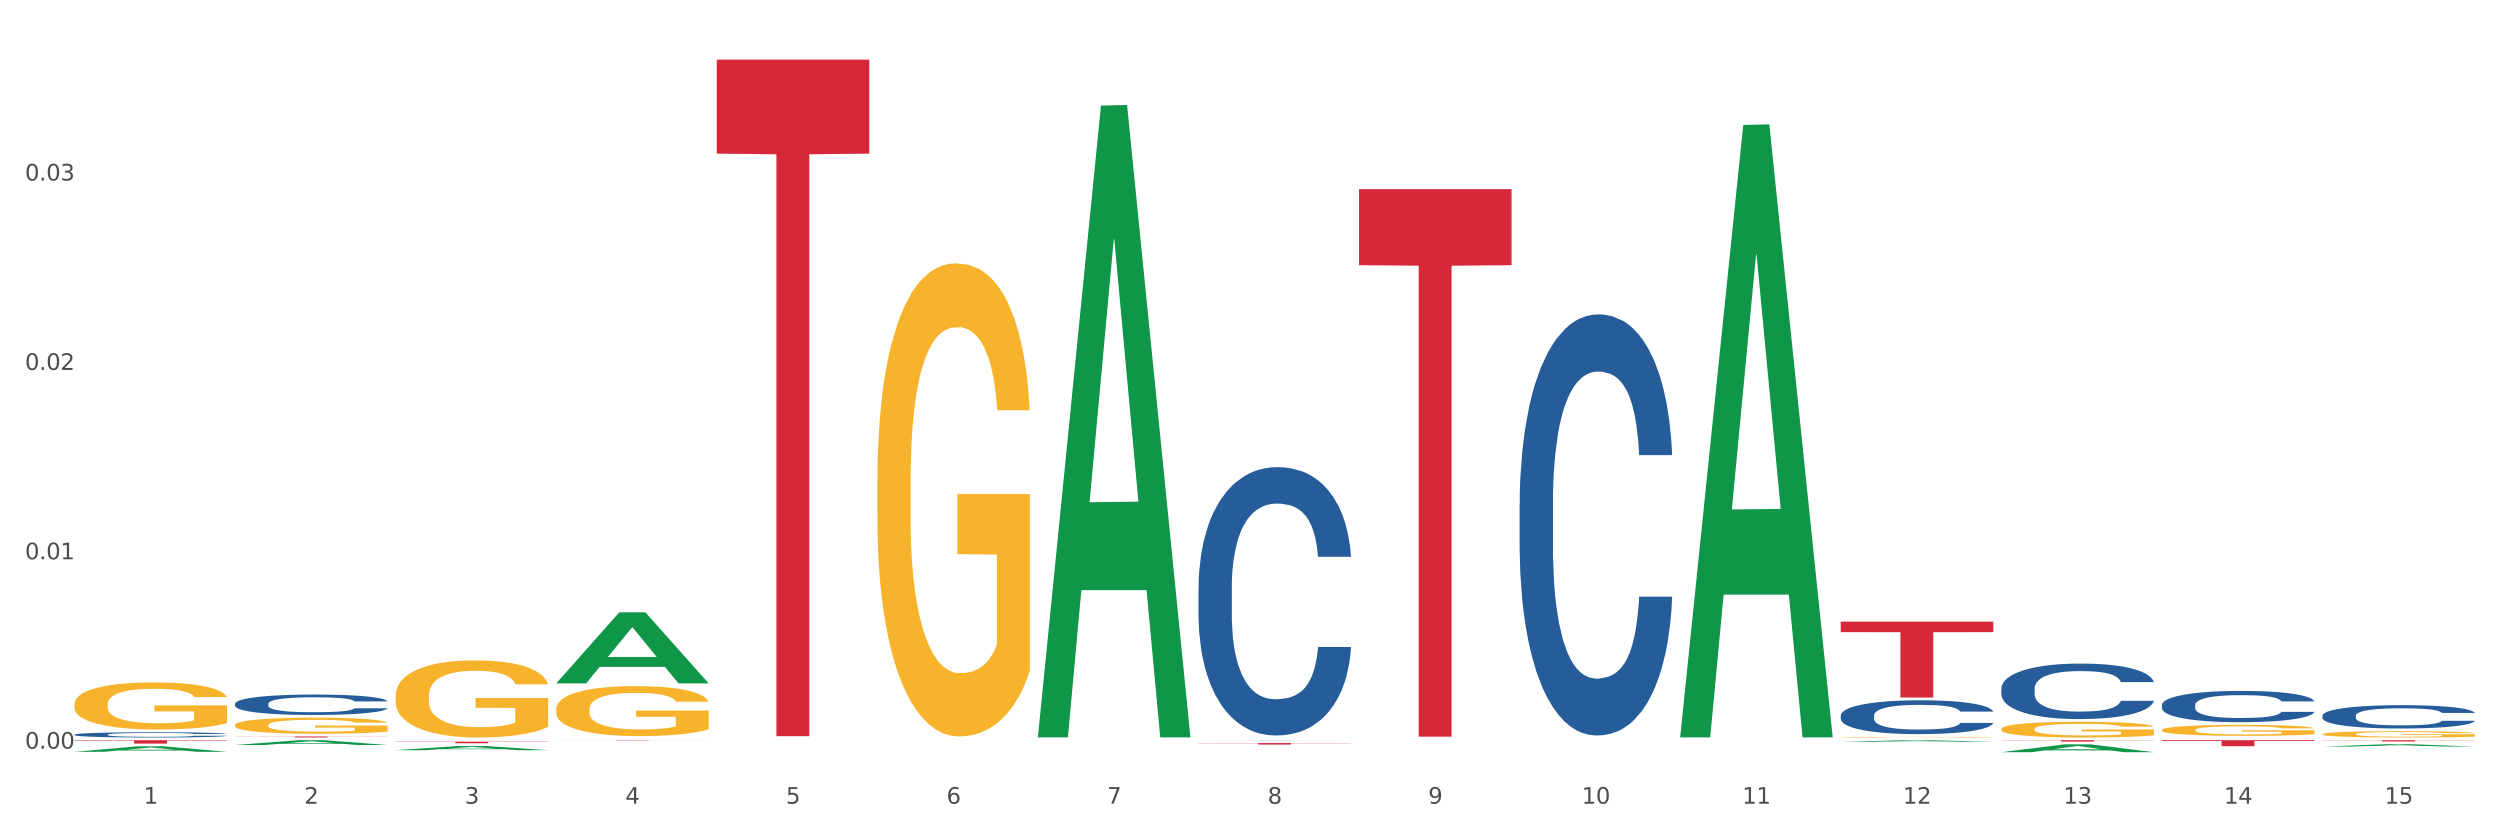 <?xml version="1.0" encoding="utf-8" standalone="no"?>
<!DOCTYPE svg PUBLIC "-//W3C//DTD SVG 1.1//EN"
  "http://www.w3.org/Graphics/SVG/1.1/DTD/svg11.dtd">
<svg xmlns:xlink="http://www.w3.org/1999/xlink" width="1080pt" height="360pt" viewBox="0 0 1080 360" xmlns="http://www.w3.org/2000/svg" version="1.1">
 <rect x="0" y="0" width="1080" height="360" fill="#333333" stroke="none"/>
 <defs>
  <style type="text/css">*{stroke-linejoin: round; stroke-linecap: butt}</style>
 </defs>
 <g id="figure_1">
  <g id="patch_1">
   <path d="M 0 360 
L 1080 360 
L 1080 0 
L 0 0 
z
" style="fill: #ffffff; stroke: #ffffff; stroke-linejoin: miter"/>
  </g>
  <g id="axes_1">
   <g id="matplotlib.axis_1">
    <g id="xtick_1">
     <g id="text_1">
      <!-- 1 -->
      <g style="fill: #4d4d4d" transform="translate(62.07 347.204) scale(0.096 -0.096)">
       <defs>
        <path id="DejaVuSans-31" d="M 794 531 
L 1825 531 
L 1825 4091 
L 703 3866 
L 703 4441 
L 1819 4666 
L 2450 4666 
L 2450 531 
L 3481 531 
L 3481 0 
L 794 0 
L 794 531 
z
" transform="scale(0.016)"/>
       </defs>
       <use xlink:href="#DejaVuSans-31"/>
      </g>
     </g>
    </g>
    <g id="xtick_2">
     <g id="text_2">
      <!-- 2 -->
      <g style="fill: #4d4d4d" transform="translate(131.436 347.204) scale(0.096 -0.096)">
       <defs>
        <path id="DejaVuSans-32" d="M 1228 531 
L 3431 531 
L 3431 0 
L 469 0 
L 469 531 
Q 828 903 1448 1529 
Q 2069 2156 2228 2338 
Q 2531 2678 2651 2914 
Q 2772 3150 2772 3378 
Q 2772 3750 2511 3984 
Q 2250 4219 1831 4219 
Q 1534 4219 1204 4116 
Q 875 4013 500 3803 
L 500 4441 
Q 881 4594 1212 4672 
Q 1544 4750 1819 4750 
Q 2544 4750 2975 4387 
Q 3406 4025 3406 3419 
Q 3406 3131 3298 2873 
Q 3191 2616 2906 2266 
Q 2828 2175 2409 1742 
Q 1991 1309 1228 531 
z
" transform="scale(0.016)"/>
       </defs>
       <use xlink:href="#DejaVuSans-32"/>
      </g>
     </g>
    </g>
    <g id="xtick_3">
     <g id="text_3">
      <!-- 3 -->
      <g style="fill: #4d4d4d" transform="translate(200.802 347.204) scale(0.096 -0.096)">
       <defs>
        <path id="DejaVuSans-33" d="M 2597 2516 
Q 3050 2419 3304 2112 
Q 3559 1806 3559 1356 
Q 3559 666 3084 287 
Q 2609 -91 1734 -91 
Q 1441 -91 1130 -33 
Q 819 25 488 141 
L 488 750 
Q 750 597 1062 519 
Q 1375 441 1716 441 
Q 2309 441 2620 675 
Q 2931 909 2931 1356 
Q 2931 1769 2642 2001 
Q 2353 2234 1838 2234 
L 1294 2234 
L 1294 2753 
L 1863 2753 
Q 2328 2753 2575 2939 
Q 2822 3125 2822 3475 
Q 2822 3834 2567 4026 
Q 2313 4219 1838 4219 
Q 1578 4219 1281 4162 
Q 984 4106 628 3988 
L 628 4550 
Q 988 4650 1302 4700 
Q 1616 4750 1894 4750 
Q 2613 4750 3031 4423 
Q 3450 4097 3450 3541 
Q 3450 3153 3228 2886 
Q 3006 2619 2597 2516 
z
" transform="scale(0.016)"/>
       </defs>
       <use xlink:href="#DejaVuSans-33"/>
      </g>
     </g>
    </g>
    <g id="xtick_4">
     <g id="text_4">
      <!-- 4 -->
      <g style="fill: #4d4d4d" transform="translate(270.169 347.204) scale(0.096 -0.096)">
       <defs>
        <path id="DejaVuSans-34" d="M 2419 4116 
L 825 1625 
L 2419 1625 
L 2419 4116 
z
M 2253 4666 
L 3047 4666 
L 3047 1625 
L 3713 1625 
L 3713 1100 
L 3047 1100 
L 3047 0 
L 2419 0 
L 2419 1100 
L 313 1100 
L 313 1709 
L 2253 4666 
z
" transform="scale(0.016)"/>
       </defs>
       <use xlink:href="#DejaVuSans-34"/>
      </g>
     </g>
    </g>
    <g id="xtick_5">
     <g id="text_5">
      <!-- 5 -->
      <g style="fill: #4d4d4d" transform="translate(339.535 347.204) scale(0.096 -0.096)">
       <defs>
        <path id="DejaVuSans-35" d="M 691 4666 
L 3169 4666 
L 3169 4134 
L 1269 4134 
L 1269 2991 
Q 1406 3038 1543 3061 
Q 1681 3084 1819 3084 
Q 2600 3084 3056 2656 
Q 3513 2228 3513 1497 
Q 3513 744 3044 326 
Q 2575 -91 1722 -91 
Q 1428 -91 1123 -41 
Q 819 9 494 109 
L 494 744 
Q 775 591 1075 516 
Q 1375 441 1709 441 
Q 2250 441 2565 725 
Q 2881 1009 2881 1497 
Q 2881 1984 2565 2268 
Q 2250 2553 1709 2553 
Q 1456 2553 1204 2497 
Q 953 2441 691 2322 
L 691 4666 
z
" transform="scale(0.016)"/>
       </defs>
       <use xlink:href="#DejaVuSans-35"/>
      </g>
     </g>
    </g>
    <g id="xtick_6">
     <g id="text_6">
      <!-- 6 -->
      <g style="fill: #4d4d4d" transform="translate(408.901 347.204) scale(0.096 -0.096)">
       <defs>
        <path id="DejaVuSans-36" d="M 2113 2584 
Q 1688 2584 1439 2293 
Q 1191 2003 1191 1497 
Q 1191 994 1439 701 
Q 1688 409 2113 409 
Q 2538 409 2786 701 
Q 3034 994 3034 1497 
Q 3034 2003 2786 2293 
Q 2538 2584 2113 2584 
z
M 3366 4563 
L 3366 3988 
Q 3128 4100 2886 4159 
Q 2644 4219 2406 4219 
Q 1781 4219 1451 3797 
Q 1122 3375 1075 2522 
Q 1259 2794 1537 2939 
Q 1816 3084 2150 3084 
Q 2853 3084 3261 2657 
Q 3669 2231 3669 1497 
Q 3669 778 3244 343 
Q 2819 -91 2113 -91 
Q 1303 -91 875 529 
Q 447 1150 447 2328 
Q 447 3434 972 4092 
Q 1497 4750 2381 4750 
Q 2619 4750 2861 4703 
Q 3103 4656 3366 4563 
z
" transform="scale(0.016)"/>
       </defs>
       <use xlink:href="#DejaVuSans-36"/>
      </g>
     </g>
    </g>
    <g id="xtick_7">
     <g id="text_7">
      <!-- 7 -->
      <g style="fill: #4d4d4d" transform="translate(478.267 347.204) scale(0.096 -0.096)">
       <defs>
        <path id="DejaVuSans-37" d="M 525 4666 
L 3525 4666 
L 3525 4397 
L 1831 0 
L 1172 0 
L 2766 4134 
L 525 4134 
L 525 4666 
z
" transform="scale(0.016)"/>
       </defs>
       <use xlink:href="#DejaVuSans-37"/>
      </g>
     </g>
    </g>
    <g id="xtick_8">
     <g id="text_8">
      <!-- 8 -->
      <g style="fill: #4d4d4d" transform="translate(547.634 347.204) scale(0.096 -0.096)">
       <defs>
        <path id="DejaVuSans-38" d="M 2034 2216 
Q 1584 2216 1326 1975 
Q 1069 1734 1069 1313 
Q 1069 891 1326 650 
Q 1584 409 2034 409 
Q 2484 409 2743 651 
Q 3003 894 3003 1313 
Q 3003 1734 2745 1975 
Q 2488 2216 2034 2216 
z
M 1403 2484 
Q 997 2584 770 2862 
Q 544 3141 544 3541 
Q 544 4100 942 4425 
Q 1341 4750 2034 4750 
Q 2731 4750 3128 4425 
Q 3525 4100 3525 3541 
Q 3525 3141 3298 2862 
Q 3072 2584 2669 2484 
Q 3125 2378 3379 2068 
Q 3634 1759 3634 1313 
Q 3634 634 3220 271 
Q 2806 -91 2034 -91 
Q 1263 -91 848 271 
Q 434 634 434 1313 
Q 434 1759 690 2068 
Q 947 2378 1403 2484 
z
M 1172 3481 
Q 1172 3119 1398 2916 
Q 1625 2713 2034 2713 
Q 2441 2713 2670 2916 
Q 2900 3119 2900 3481 
Q 2900 3844 2670 4047 
Q 2441 4250 2034 4250 
Q 1625 4250 1398 4047 
Q 1172 3844 1172 3481 
z
" transform="scale(0.016)"/>
       </defs>
       <use xlink:href="#DejaVuSans-38"/>
      </g>
     </g>
    </g>
    <g id="xtick_9">
     <g id="text_9">
      <!-- 9 -->
      <g style="fill: #4d4d4d" transform="translate(617 347.204) scale(0.096 -0.096)">
       <defs>
        <path id="DejaVuSans-39" d="M 703 97 
L 703 672 
Q 941 559 1184 500 
Q 1428 441 1663 441 
Q 2288 441 2617 861 
Q 2947 1281 2994 2138 
Q 2813 1869 2534 1725 
Q 2256 1581 1919 1581 
Q 1219 1581 811 2004 
Q 403 2428 403 3163 
Q 403 3881 828 4315 
Q 1253 4750 1959 4750 
Q 2769 4750 3195 4129 
Q 3622 3509 3622 2328 
Q 3622 1225 3098 567 
Q 2575 -91 1691 -91 
Q 1453 -91 1209 -44 
Q 966 3 703 97 
z
M 1959 2075 
Q 2384 2075 2632 2365 
Q 2881 2656 2881 3163 
Q 2881 3666 2632 3958 
Q 2384 4250 1959 4250 
Q 1534 4250 1286 3958 
Q 1038 3666 1038 3163 
Q 1038 2656 1286 2365 
Q 1534 2075 1959 2075 
z
" transform="scale(0.016)"/>
       </defs>
       <use xlink:href="#DejaVuSans-39"/>
      </g>
     </g>
    </g>
    <g id="xtick_10">
     <g id="text_10">
      <!-- 10 -->
      <g style="fill: #4d4d4d" transform="translate(683.312 347.204) scale(0.096 -0.096)">
       <defs>
        <path id="DejaVuSans-30" d="M 2034 4250 
Q 1547 4250 1301 3770 
Q 1056 3291 1056 2328 
Q 1056 1369 1301 889 
Q 1547 409 2034 409 
Q 2525 409 2770 889 
Q 3016 1369 3016 2328 
Q 3016 3291 2770 3770 
Q 2525 4250 2034 4250 
z
M 2034 4750 
Q 2819 4750 3233 4129 
Q 3647 3509 3647 2328 
Q 3647 1150 3233 529 
Q 2819 -91 2034 -91 
Q 1250 -91 836 529 
Q 422 1150 422 2328 
Q 422 3509 836 4129 
Q 1250 4750 2034 4750 
z
" transform="scale(0.016)"/>
       </defs>
       <use xlink:href="#DejaVuSans-31"/>
       <use xlink:href="#DejaVuSans-30" transform="translate(63.623 0)"/>
      </g>
     </g>
    </g>
    <g id="xtick_11">
     <g id="text_11">
      <!-- 11 -->
      <g style="fill: #4d4d4d" transform="translate(752.678 347.204) scale(0.096 -0.096)">
       <use xlink:href="#DejaVuSans-31"/>
       <use xlink:href="#DejaVuSans-31" transform="translate(63.623 0)"/>
      </g>
     </g>
    </g>
    <g id="xtick_12">
     <g id="text_12">
      <!-- 12 -->
      <g style="fill: #4d4d4d" transform="translate(822.044 347.204) scale(0.096 -0.096)">
       <use xlink:href="#DejaVuSans-31"/>
       <use xlink:href="#DejaVuSans-32" transform="translate(63.623 0)"/>
      </g>
     </g>
    </g>
    <g id="xtick_13">
     <g id="text_13">
      <!-- 13 -->
      <g style="fill: #4d4d4d" transform="translate(891.411 347.204) scale(0.096 -0.096)">
       <use xlink:href="#DejaVuSans-31"/>
       <use xlink:href="#DejaVuSans-33" transform="translate(63.623 0)"/>
      </g>
     </g>
    </g>
    <g id="xtick_14">
     <g id="text_14">
      <!-- 14 -->
      <g style="fill: #4d4d4d" transform="translate(960.777 347.204) scale(0.096 -0.096)">
       <use xlink:href="#DejaVuSans-31"/>
       <use xlink:href="#DejaVuSans-34" transform="translate(63.623 0)"/>
      </g>
     </g>
    </g>
    <g id="xtick_15">
     <g id="text_15">
      <!-- 15 -->
      <g style="fill: #4d4d4d" transform="translate(1030.143 347.204) scale(0.096 -0.096)">
       <use xlink:href="#DejaVuSans-31"/>
       <use xlink:href="#DejaVuSans-35" transform="translate(63.623 0)"/>
      </g>
     </g>
    </g>
    <g id="xtick_16"/>
    <g id="xtick_17"/>
    <g id="xtick_18"/>
    <g id="xtick_19"/>
    <g id="xtick_20"/>
    <g id="xtick_21"/>
    <g id="xtick_22"/>
    <g id="xtick_23"/>
    <g id="xtick_24"/>
    <g id="xtick_25"/>
    <g id="xtick_26"/>
    <g id="xtick_27"/>
    <g id="xtick_28"/>
    <g id="xtick_29"/>
   </g>
   <g id="matplotlib.axis_2">
    <g id="ytick_1">
     <g id="text_16">
      <!-- 0.00 -->
      <g style="fill: #4d4d4d" transform="translate(10.8 323.42) scale(0.096 -0.096)">
       <defs>
        <path id="DejaVuSans-2e" d="M 684 794 
L 1344 794 
L 1344 0 
L 684 0 
L 684 794 
z
" transform="scale(0.016)"/>
       </defs>
       <use xlink:href="#DejaVuSans-30"/>
       <use xlink:href="#DejaVuSans-2e" transform="translate(63.623 0)"/>
       <use xlink:href="#DejaVuSans-30" transform="translate(95.41 0)"/>
       <use xlink:href="#DejaVuSans-30" transform="translate(159.033 0)"/>
      </g>
     </g>
    </g>
    <g id="ytick_2">
     <g id="text_17">
      <!-- 0.01 -->
      <g style="fill: #4d4d4d" transform="translate(10.8 241.609) scale(0.096 -0.096)">
       <use xlink:href="#DejaVuSans-30"/>
       <use xlink:href="#DejaVuSans-2e" transform="translate(63.623 0)"/>
       <use xlink:href="#DejaVuSans-30" transform="translate(95.41 0)"/>
       <use xlink:href="#DejaVuSans-31" transform="translate(159.033 0)"/>
      </g>
     </g>
    </g>
    <g id="ytick_3">
     <g id="text_18">
      <!-- 0.02 -->
      <g style="fill: #4d4d4d" transform="translate(10.8 159.797) scale(0.096 -0.096)">
       <use xlink:href="#DejaVuSans-30"/>
       <use xlink:href="#DejaVuSans-2e" transform="translate(63.623 0)"/>
       <use xlink:href="#DejaVuSans-30" transform="translate(95.41 0)"/>
       <use xlink:href="#DejaVuSans-32" transform="translate(159.033 0)"/>
      </g>
     </g>
    </g>
    <g id="ytick_4">
     <g id="text_19">
      <!-- 0.03 -->
      <g style="fill: #4d4d4d" transform="translate(10.8 77.985) scale(0.096 -0.096)">
       <use xlink:href="#DejaVuSans-30"/>
       <use xlink:href="#DejaVuSans-2e" transform="translate(63.623 0)"/>
       <use xlink:href="#DejaVuSans-30" transform="translate(95.41 0)"/>
       <use xlink:href="#DejaVuSans-33" transform="translate(159.033 0)"/>
      </g>
     </g>
    </g>
    <g id="ytick_5"/>
    <g id="ytick_6"/>
    <g id="ytick_7"/>
    <g id="ytick_8"/>
   </g>
   <g id="PolyCollection_1">
    <path d="M 32.175 324.772 
L 32.243 324.77 
L 59.417 322.405 
L 70.695 322.403 
L 98.073 324.777 
L 85.029 324.777 
L 79.119 324.224 
L 51.061 324.224 
L 50.857 324.233 
L 45.151 324.777 
L 32.175 324.777 
L 32.175 324.772 
L 54.594 323.894 
L 75.586 323.892 
L 65.192 322.909 
L 65.056 322.904 
L 64.92 322.911 
L 54.526 323.892 
L 54.594 323.894 
L 32.175 324.772 
z
" clip-path="url(#p4fff6b0f09)" style="fill: #109648"/>
    <path d="M 1003.302 319.773 
L 1069.2 319.773 
L 1069.2 319.85 
L 1043.278 319.85 
L 1043.278 320.324 
L 1029.068 320.324 
L 1029.068 319.85 
L 1003.302 319.85 
L 1003.302 319.774 
L 1003.302 319.773 
z
" clip-path="url(#p4fff6b0f09)" style="fill: #d62839"/>
    <path d="M 933.936 319.773 
L 999.834 319.773 
L 999.834 320.132 
L 973.912 320.134 
L 973.912 322.355 
L 959.702 322.355 
L 959.702 320.134 
L 933.936 320.132 
L 933.936 319.776 
L 933.936 319.773 
z
" clip-path="url(#p4fff6b0f09)" style="fill: #d62839"/>
    <path d="M 864.57 319.773 
L 930.468 319.773 
L 930.468 319.857 
L 904.546 319.858 
L 904.546 320.379 
L 890.335 320.379 
L 890.335 319.858 
L 864.57 319.857 
L 864.57 319.774 
L 864.57 319.773 
z
" clip-path="url(#p4fff6b0f09)" style="fill: #d62839"/>
    <path d="M 795.203 268.521 
L 861.101 268.521 
L 861.101 273.083 
L 835.179 273.114 
L 835.179 301.346 
L 820.969 301.346 
L 820.969 273.114 
L 795.203 273.083 
L 795.203 268.552 
L 795.203 268.521 
z
" clip-path="url(#p4fff6b0f09)" style="fill: #d62839"/>
    <path d="M 587.105 81.693 
L 653.003 81.693 
L 653.003 114.565 
L 627.081 114.787 
L 627.081 318.234 
L 612.871 318.234 
L 612.871 114.787 
L 587.105 114.565 
L 587.105 81.916 
L 587.105 81.693 
z
" clip-path="url(#p4fff6b0f09)" style="fill: #d62839"/>
    <path d="M 517.739 321 
L 583.636 321 
L 583.636 321.09 
L 557.715 321.091 
L 557.715 321.649 
L 543.504 321.649 
L 543.504 321.091 
L 517.739 321.09 
L 517.739 321 
L 517.739 321 
z
" clip-path="url(#p4fff6b0f09)" style="fill: #d62839"/>
    <path d="M 309.64 25.759 
L 375.538 25.759 
L 375.538 66.376 
L 349.616 66.65 
L 349.616 318.033 
L 335.406 318.033 
L 335.406 66.65 
L 309.64 66.376 
L 309.64 26.034 
L 309.64 25.759 
z
" clip-path="url(#p4fff6b0f09)" style="fill: #d62839"/>
    <path d="M 240.274 319.773 
L 306.172 319.773 
L 306.172 319.793 
L 280.25 319.793 
L 280.25 319.916 
L 266.039 319.916 
L 266.039 319.793 
L 240.274 319.793 
L 240.274 319.773 
L 240.274 319.773 
z
" clip-path="url(#p4fff6b0f09)" style="fill: #d62839"/>
    <path d="M 1003.302 309.158 
L 1003.38 309.149 
L 1003.38 308.891 
L 1003.614 308.541 
L 1004.47 307.897 
L 1005.561 307.409 
L 1007.43 306.838 
L 1008.443 306.599 
L 1009.767 306.332 
L 1012.494 305.899 
L 1015.609 305.531 
L 1017.79 305.329 
L 1019.426 305.2 
L 1023.087 304.97 
L 1025.19 304.868 
L 1027.371 304.785 
L 1029.241 304.73 
L 1032.356 304.666 
L 1034.849 304.638 
L 1037.731 304.629 
L 1040.146 304.638 
L 1043.339 304.675 
L 1048.013 304.785 
L 1049.805 304.85 
L 1052.219 304.96 
L 1054.712 305.108 
L 1056.737 305.255 
L 1059.074 305.467 
L 1061.489 305.743 
L 1063.825 306.093 
L 1065.461 306.415 
L 1066.785 306.756 
L 1067.954 307.17 
L 1068.811 307.621 
L 1069.2 307.998 
L 1054.945 307.998 
L 1054.556 307.658 
L 1053.777 307.289 
L 1052.998 307.041 
L 1052.141 306.838 
L 1050.817 306.608 
L 1049.649 306.461 
L 1047.701 306.286 
L 1045.91 306.176 
L 1044.43 306.111 
L 1042.638 306.056 
L 1038.822 306.001 
L 1036.095 306.001 
L 1034.382 306.019 
L 1032.278 306.065 
L 1030.487 306.13 
L 1028.384 306.24 
L 1026.748 306.36 
L 1025.112 306.516 
L 1024.178 306.627 
L 1022.775 306.829 
L 1021.841 306.995 
L 1020.594 307.28 
L 1019.893 307.483 
L 1018.647 308.007 
L 1018.102 308.394 
L 1017.868 308.661 
L 1017.712 308.956 
L 1017.712 310.392 
L 1018.18 311.036 
L 1018.569 311.312 
L 1019.192 311.625 
L 1020.361 312.03 
L 1022.074 312.426 
L 1023.866 312.712 
L 1025.346 312.887 
L 1026.748 313.015 
L 1028.15 313.117 
L 1029.864 313.209 
L 1031.266 313.264 
L 1033.369 313.319 
L 1035.862 313.347 
L 1037.809 313.347 
L 1041.781 313.301 
L 1043.573 313.255 
L 1045.287 313.19 
L 1047.156 313.089 
L 1048.636 312.979 
L 1049.493 312.896 
L 1050.895 312.721 
L 1051.986 312.537 
L 1052.92 312.325 
L 1053.543 312.141 
L 1054.244 311.865 
L 1054.79 311.552 
L 1054.945 311.386 
L 1069.2 311.386 
L 1068.888 311.717 
L 1068.343 312.04 
L 1067.253 312.472 
L 1066.396 312.721 
L 1065.072 313.025 
L 1063.67 313.282 
L 1061.722 313.568 
L 1059.931 313.78 
L 1058.061 313.964 
L 1056.036 314.129 
L 1052.375 314.36 
L 1051.051 314.424 
L 1048.247 314.534 
L 1046.066 314.599 
L 1042.872 314.663 
L 1039.6 314.7 
L 1036.173 314.709 
L 1033.135 314.691 
L 1029.786 314.636 
L 1027.683 314.58 
L 1025.346 314.498 
L 1022.62 314.369 
L 1020.049 314.212 
L 1017.634 314.028 
L 1015.376 313.816 
L 1013.272 313.577 
L 1010.546 313.181 
L 1008.521 312.795 
L 1007.041 312.436 
L 1006.028 312.132 
L 1005.016 311.745 
L 1004.47 311.478 
L 1003.614 310.834 
L 1003.302 310.235 
L 1003.302 309.158 
z
" clip-path="url(#p4fff6b0f09)" style="fill: #255c99"/>
    <path d="M 933.936 304.549 
L 934.014 304.536 
L 934.014 304.191 
L 934.247 303.722 
L 935.104 302.858 
L 936.195 302.204 
L 938.064 301.439 
L 939.077 301.118 
L 940.401 300.76 
L 943.127 300.18 
L 946.243 299.686 
L 948.424 299.414 
L 950.06 299.242 
L 953.721 298.933 
L 955.824 298.797 
L 958.005 298.686 
L 959.874 298.612 
L 962.99 298.526 
L 965.483 298.489 
L 968.365 298.477 
L 970.779 298.489 
L 973.973 298.538 
L 978.647 298.686 
L 980.438 298.773 
L 982.853 298.921 
L 985.346 299.118 
L 987.371 299.316 
L 989.708 299.6 
L 992.122 299.97 
L 994.459 300.439 
L 996.095 300.871 
L 997.419 301.327 
L 998.587 301.883 
L 999.444 302.488 
L 999.834 302.994 
L 985.579 302.994 
L 985.19 302.537 
L 984.411 302.043 
L 983.632 301.71 
L 982.775 301.439 
L 981.451 301.13 
L 980.283 300.933 
L 978.335 300.698 
L 976.544 300.55 
L 975.064 300.464 
L 973.272 300.389 
L 969.455 300.315 
L 966.729 300.315 
L 965.015 300.34 
L 962.912 300.402 
L 961.121 300.488 
L 959.018 300.636 
L 957.382 300.797 
L 955.746 301.007 
L 954.811 301.155 
L 953.409 301.426 
L 952.475 301.648 
L 951.228 302.031 
L 950.527 302.302 
L 949.281 303.006 
L 948.736 303.524 
L 948.502 303.882 
L 948.346 304.277 
L 948.346 306.202 
L 948.814 307.066 
L 949.203 307.437 
L 949.826 307.856 
L 950.995 308.399 
L 952.708 308.93 
L 954.5 309.312 
L 955.98 309.547 
L 957.382 309.72 
L 958.784 309.856 
L 960.498 309.979 
L 961.9 310.053 
L 964.003 310.127 
L 966.495 310.164 
L 968.443 310.164 
L 972.415 310.102 
L 974.207 310.041 
L 975.92 309.954 
L 977.79 309.819 
L 979.27 309.67 
L 980.127 309.559 
L 981.529 309.325 
L 982.619 309.078 
L 983.554 308.794 
L 984.177 308.547 
L 984.878 308.177 
L 985.423 307.757 
L 985.579 307.535 
L 999.834 307.535 
L 999.522 307.98 
L 998.977 308.412 
L 997.886 308.992 
L 997.03 309.325 
L 995.705 309.732 
L 994.303 310.078 
L 992.356 310.46 
L 990.564 310.744 
L 988.695 310.991 
L 986.67 311.213 
L 983.009 311.522 
L 981.685 311.608 
L 978.88 311.756 
L 976.699 311.843 
L 973.506 311.929 
L 970.234 311.978 
L 966.807 311.991 
L 963.769 311.966 
L 960.42 311.892 
L 958.317 311.818 
L 955.98 311.707 
L 953.253 311.534 
L 950.683 311.324 
L 948.268 311.077 
L 946.009 310.793 
L 943.906 310.473 
L 941.18 309.942 
L 939.155 309.424 
L 937.675 308.942 
L 936.662 308.535 
L 935.65 308.017 
L 935.104 307.659 
L 934.247 306.795 
L 933.936 305.993 
L 933.936 304.549 
z
" clip-path="url(#p4fff6b0f09)" style="fill: #255c99"/>
    <path d="M 864.57 297.437 
L 864.648 297.415 
L 864.648 296.802 
L 864.881 295.97 
L 865.738 294.438 
L 866.829 293.277 
L 868.698 291.92 
L 869.711 291.351 
L 871.035 290.716 
L 873.761 289.687 
L 876.877 288.811 
L 879.058 288.329 
L 880.694 288.023 
L 884.355 287.476 
L 886.458 287.235 
L 888.639 287.038 
L 890.508 286.906 
L 893.624 286.753 
L 896.117 286.687 
L 898.999 286.665 
L 901.413 286.687 
L 904.607 286.775 
L 909.281 287.038 
L 911.072 287.191 
L 913.487 287.454 
L 915.979 287.804 
L 918.005 288.154 
L 920.341 288.658 
L 922.756 289.315 
L 925.093 290.147 
L 926.729 290.913 
L 928.053 291.723 
L 929.221 292.708 
L 930.078 293.781 
L 930.468 294.679 
L 916.213 294.679 
L 915.824 293.868 
L 915.045 292.993 
L 914.266 292.402 
L 913.409 291.92 
L 912.085 291.373 
L 910.916 291.022 
L 908.969 290.606 
L 907.177 290.344 
L 905.697 290.19 
L 903.906 290.059 
L 900.089 289.928 
L 897.363 289.928 
L 895.649 289.971 
L 893.546 290.081 
L 891.754 290.234 
L 889.651 290.497 
L 888.016 290.781 
L 886.38 291.154 
L 885.445 291.416 
L 884.043 291.898 
L 883.108 292.292 
L 881.862 292.971 
L 881.161 293.452 
L 879.915 294.7 
L 879.369 295.62 
L 879.136 296.255 
L 878.98 296.955 
L 878.98 300.371 
L 879.447 301.903 
L 879.837 302.56 
L 880.46 303.305 
L 881.628 304.268 
L 883.342 305.209 
L 885.134 305.888 
L 886.614 306.304 
L 888.016 306.611 
L 889.418 306.851 
L 891.131 307.07 
L 892.533 307.202 
L 894.637 307.333 
L 897.129 307.399 
L 899.076 307.399 
L 903.049 307.289 
L 904.841 307.18 
L 906.554 307.027 
L 908.424 306.786 
L 909.904 306.523 
L 910.76 306.326 
L 912.163 305.91 
L 913.253 305.472 
L 914.188 304.969 
L 914.811 304.531 
L 915.512 303.874 
L 916.057 303.129 
L 916.213 302.735 
L 930.468 302.735 
L 930.156 303.524 
L 929.611 304.29 
L 928.52 305.319 
L 927.663 305.91 
L 926.339 306.632 
L 924.937 307.245 
L 922.99 307.924 
L 921.198 308.428 
L 919.329 308.866 
L 917.304 309.26 
L 913.643 309.807 
L 912.318 309.96 
L 909.514 310.223 
L 907.333 310.376 
L 904.14 310.529 
L 900.868 310.617 
L 897.441 310.639 
L 894.403 310.595 
L 891.053 310.464 
L 888.95 310.332 
L 886.614 310.135 
L 883.887 309.829 
L 881.317 309.457 
L 878.902 309.019 
L 876.643 308.515 
L 874.54 307.946 
L 871.814 307.005 
L 869.789 306.085 
L 868.309 305.231 
L 867.296 304.509 
L 866.283 303.589 
L 865.738 302.954 
L 864.881 301.422 
L 864.57 299.999 
L 864.57 297.437 
z
" clip-path="url(#p4fff6b0f09)" style="fill: #255c99"/>
    <path d="M 795.203 309.088 
L 795.281 309.074 
L 795.281 308.701 
L 795.515 308.194 
L 796.372 307.26 
L 797.462 306.552 
L 799.332 305.725 
L 800.344 305.378 
L 801.669 304.991 
L 804.395 304.364 
L 807.511 303.83 
L 809.692 303.536 
L 811.327 303.35 
L 814.988 303.016 
L 817.092 302.869 
L 819.273 302.749 
L 821.142 302.669 
L 824.258 302.576 
L 826.75 302.536 
L 829.632 302.522 
L 832.047 302.536 
L 835.241 302.589 
L 839.914 302.749 
L 841.706 302.843 
L 844.121 303.003 
L 846.613 303.216 
L 848.638 303.43 
L 850.975 303.737 
L 853.39 304.137 
L 855.727 304.644 
L 857.362 305.111 
L 858.687 305.605 
L 859.855 306.205 
L 860.712 306.859 
L 861.101 307.406 
L 846.847 307.406 
L 846.457 306.913 
L 845.678 306.379 
L 844.899 306.019 
L 844.043 305.725 
L 842.718 305.391 
L 841.55 305.178 
L 839.603 304.924 
L 837.811 304.764 
L 836.331 304.671 
L 834.54 304.591 
L 830.723 304.511 
L 827.997 304.511 
L 826.283 304.537 
L 824.18 304.604 
L 822.388 304.697 
L 820.285 304.858 
L 818.649 305.031 
L 817.014 305.258 
L 816.079 305.418 
L 814.677 305.712 
L 813.742 305.952 
L 812.496 306.365 
L 811.795 306.659 
L 810.548 307.42 
L 810.003 307.98 
L 809.77 308.367 
L 809.614 308.794 
L 809.614 310.876 
L 810.081 311.81 
L 810.471 312.21 
L 811.094 312.664 
L 812.262 313.251 
L 813.976 313.825 
L 815.767 314.239 
L 817.247 314.492 
L 818.649 314.679 
L 820.051 314.826 
L 821.765 314.959 
L 823.167 315.039 
L 825.27 315.119 
L 827.763 315.16 
L 829.71 315.16 
L 833.683 315.093 
L 835.474 315.026 
L 837.188 314.933 
L 839.057 314.786 
L 840.537 314.626 
L 841.394 314.506 
L 842.796 314.252 
L 843.887 313.985 
L 844.822 313.678 
L 845.445 313.411 
L 846.146 313.011 
L 846.691 312.557 
L 846.847 312.317 
L 861.101 312.317 
L 860.79 312.798 
L 860.245 313.265 
L 859.154 313.892 
L 858.297 314.252 
L 856.973 314.692 
L 855.571 315.066 
L 853.624 315.48 
L 851.832 315.787 
L 849.963 316.054 
L 847.937 316.294 
L 844.276 316.627 
L 842.952 316.721 
L 840.148 316.881 
L 837.967 316.974 
L 834.773 317.068 
L 831.502 317.121 
L 828.074 317.135 
L 825.037 317.108 
L 821.687 317.028 
L 819.584 316.948 
L 817.247 316.828 
L 814.521 316.641 
L 811.951 316.414 
L 809.536 316.147 
L 807.277 315.84 
L 805.174 315.493 
L 802.448 314.919 
L 800.422 314.359 
L 798.942 313.838 
L 797.93 313.398 
L 796.917 312.838 
L 796.372 312.451 
L 795.515 311.516 
L 795.203 310.649 
L 795.203 309.088 
z
" clip-path="url(#p4fff6b0f09)" style="fill: #255c99"/>
    <path d="M 656.471 217.548 
L 656.549 217.382 
L 656.549 212.73 
L 656.783 206.416 
L 657.639 194.785 
L 658.73 185.979 
L 660.599 175.678 
L 661.612 171.358 
L 662.936 166.539 
L 665.662 158.73 
L 668.778 152.084 
L 670.959 148.429 
L 672.595 146.103 
L 676.256 141.949 
L 678.359 140.121 
L 680.54 138.626 
L 682.41 137.629 
L 685.525 136.466 
L 688.018 135.967 
L 690.9 135.801 
L 693.315 135.967 
L 696.508 136.632 
L 701.182 138.626 
L 702.973 139.789 
L 705.388 141.783 
L 707.881 144.441 
L 709.906 147.1 
L 712.243 150.921 
L 714.657 155.906 
L 716.994 162.219 
L 718.63 168.035 
L 719.954 174.182 
L 721.123 181.659 
L 721.979 189.801 
L 722.369 196.613 
L 708.114 196.613 
L 707.725 190.465 
L 706.946 183.819 
L 706.167 179.333 
L 705.31 175.678 
L 703.986 171.524 
L 702.818 168.865 
L 700.87 165.709 
L 699.079 163.715 
L 697.599 162.552 
L 695.807 161.555 
L 691.99 160.558 
L 689.264 160.558 
L 687.55 160.89 
L 685.447 161.721 
L 683.656 162.884 
L 681.553 164.878 
L 679.917 167.038 
L 678.281 169.862 
L 677.346 171.856 
L 675.944 175.512 
L 675.01 178.502 
L 673.763 183.653 
L 673.062 187.308 
L 671.816 196.779 
L 671.271 203.757 
L 671.037 208.576 
L 670.881 213.893 
L 670.881 239.812 
L 671.349 251.443 
L 671.738 256.428 
L 672.361 262.077 
L 673.53 269.388 
L 675.243 276.532 
L 677.035 281.683 
L 678.515 284.84 
L 679.917 287.166 
L 681.319 288.993 
L 683.033 290.655 
L 684.435 291.652 
L 686.538 292.649 
L 689.03 293.147 
L 690.978 293.147 
L 694.95 292.317 
L 696.742 291.486 
L 698.456 290.323 
L 700.325 288.495 
L 701.805 286.501 
L 702.662 285.006 
L 704.064 281.849 
L 705.154 278.526 
L 706.089 274.704 
L 706.712 271.381 
L 707.413 266.397 
L 707.959 260.748 
L 708.114 257.757 
L 722.369 257.757 
L 722.057 263.738 
L 721.512 269.554 
L 720.422 277.363 
L 719.565 281.849 
L 718.241 287.332 
L 716.838 291.984 
L 714.891 297.135 
L 713.1 300.956 
L 711.23 304.279 
L 709.205 307.27 
L 705.544 311.424 
L 704.22 312.587 
L 701.416 314.581 
L 699.235 315.744 
L 696.041 316.907 
L 692.769 317.572 
L 689.342 317.738 
L 686.304 317.406 
L 682.955 316.409 
L 680.852 315.412 
L 678.515 313.916 
L 675.789 311.59 
L 673.218 308.766 
L 670.803 305.443 
L 668.544 301.621 
L 666.441 297.301 
L 663.715 290.157 
L 661.69 283.178 
L 660.21 276.698 
L 659.197 271.215 
L 658.185 264.237 
L 657.639 259.418 
L 656.783 247.788 
L 656.471 236.988 
L 656.471 217.548 
z
" clip-path="url(#p4fff6b0f09)" style="fill: #255c99"/>
    <path d="M 517.739 253.891 
L 517.816 253.785 
L 517.816 250.82 
L 518.05 246.797 
L 518.907 239.386 
L 519.997 233.775 
L 521.867 227.21 
L 522.88 224.458 
L 524.204 221.387 
L 526.93 216.411 
L 530.046 212.176 
L 532.227 209.847 
L 533.863 208.365 
L 537.523 205.718 
L 539.627 204.553 
L 541.808 203.6 
L 543.677 202.965 
L 546.793 202.224 
L 549.285 201.906 
L 552.167 201.801 
L 554.582 201.906 
L 557.776 202.33 
L 562.449 203.6 
L 564.241 204.341 
L 566.656 205.612 
L 569.148 207.306 
L 571.173 209 
L 573.51 211.435 
L 575.925 214.611 
L 578.262 218.635 
L 579.898 222.34 
L 581.222 226.257 
L 582.39 231.022 
L 583.247 236.21 
L 583.636 240.55 
L 569.382 240.55 
L 568.992 236.633 
L 568.214 232.398 
L 567.435 229.54 
L 566.578 227.21 
L 565.254 224.563 
L 564.085 222.869 
L 562.138 220.858 
L 560.346 219.587 
L 558.866 218.846 
L 557.075 218.211 
L 553.258 217.576 
L 550.532 217.576 
L 548.818 217.788 
L 546.715 218.317 
L 544.923 219.058 
L 542.82 220.329 
L 541.184 221.705 
L 539.549 223.505 
L 538.614 224.775 
L 537.212 227.104 
L 536.277 229.01 
L 535.031 232.292 
L 534.33 234.622 
L 533.084 240.656 
L 532.538 245.103 
L 532.305 248.173 
L 532.149 251.561 
L 532.149 268.078 
L 532.616 275.489 
L 533.006 278.665 
L 533.629 282.265 
L 534.797 286.923 
L 536.511 291.476 
L 538.302 294.758 
L 539.782 296.77 
L 541.184 298.252 
L 542.587 299.417 
L 544.3 300.475 
L 545.702 301.111 
L 547.805 301.746 
L 550.298 302.063 
L 552.245 302.063 
L 556.218 301.534 
L 558.009 301.005 
L 559.723 300.264 
L 561.593 299.099 
L 563.073 297.828 
L 563.929 296.876 
L 565.331 294.864 
L 566.422 292.746 
L 567.357 290.311 
L 567.98 288.194 
L 568.681 285.018 
L 569.226 281.418 
L 569.382 279.512 
L 583.636 279.512 
L 583.325 283.324 
L 582.78 287.029 
L 581.689 292.005 
L 580.832 294.864 
L 579.508 298.358 
L 578.106 301.322 
L 576.159 304.604 
L 574.367 307.04 
L 572.498 309.157 
L 570.472 311.063 
L 566.811 313.71 
L 565.487 314.451 
L 562.683 315.721 
L 560.502 316.462 
L 557.308 317.203 
L 554.037 317.627 
L 550.61 317.733 
L 547.572 317.521 
L 544.222 316.886 
L 542.119 316.251 
L 539.782 315.298 
L 537.056 313.815 
L 534.486 312.016 
L 532.071 309.898 
L 529.812 307.463 
L 527.709 304.71 
L 524.983 300.158 
L 522.957 295.711 
L 521.477 291.582 
L 520.465 288.088 
L 519.452 283.641 
L 518.907 280.571 
L 518.05 273.16 
L 517.739 266.278 
L 517.739 253.891 
z
" clip-path="url(#p4fff6b0f09)" style="fill: #255c99"/>
    <path d="M 101.541 304.008 
L 101.619 304 
L 101.619 303.774 
L 101.853 303.468 
L 102.71 302.904 
L 103.8 302.477 
L 105.67 301.977 
L 106.682 301.768 
L 108.006 301.534 
L 110.733 301.156 
L 113.848 300.833 
L 116.029 300.656 
L 117.665 300.543 
L 121.326 300.342 
L 123.429 300.253 
L 125.61 300.181 
L 127.48 300.132 
L 130.595 300.076 
L 133.088 300.052 
L 135.97 300.044 
L 138.385 300.052 
L 141.578 300.084 
L 146.252 300.181 
L 148.044 300.237 
L 150.458 300.334 
L 152.951 300.463 
L 154.976 300.592 
L 157.313 300.777 
L 159.728 301.019 
L 162.064 301.325 
L 163.7 301.607 
L 165.024 301.905 
L 166.193 302.267 
L 167.05 302.662 
L 167.439 302.993 
L 153.185 302.993 
L 152.795 302.694 
L 152.016 302.372 
L 151.237 302.155 
L 150.38 301.977 
L 149.056 301.776 
L 147.888 301.647 
L 145.941 301.494 
L 144.149 301.397 
L 142.669 301.341 
L 140.877 301.293 
L 137.061 301.244 
L 134.334 301.244 
L 132.621 301.26 
L 130.518 301.301 
L 128.726 301.357 
L 126.623 301.454 
L 124.987 301.558 
L 123.351 301.695 
L 122.417 301.792 
L 121.015 301.969 
L 120.08 302.114 
L 118.834 302.364 
L 118.133 302.541 
L 116.886 303.001 
L 116.341 303.339 
L 116.107 303.573 
L 115.952 303.83 
L 115.952 305.087 
L 116.419 305.651 
L 116.808 305.893 
L 117.431 306.167 
L 118.6 306.521 
L 120.314 306.868 
L 122.105 307.117 
L 123.585 307.271 
L 124.987 307.383 
L 126.389 307.472 
L 128.103 307.553 
L 129.505 307.601 
L 131.608 307.649 
L 134.101 307.673 
L 136.048 307.673 
L 140.021 307.633 
L 141.812 307.593 
L 143.526 307.536 
L 145.395 307.448 
L 146.875 307.351 
L 147.732 307.279 
L 149.134 307.126 
L 150.225 306.964 
L 151.159 306.779 
L 151.783 306.618 
L 152.484 306.376 
L 153.029 306.102 
L 153.185 305.957 
L 167.439 305.957 
L 167.128 306.247 
L 166.582 306.529 
L 165.492 306.908 
L 164.635 307.126 
L 163.311 307.391 
L 161.909 307.617 
L 159.961 307.867 
L 158.17 308.052 
L 156.3 308.213 
L 154.275 308.358 
L 150.614 308.56 
L 149.29 308.616 
L 146.486 308.713 
L 144.305 308.769 
L 141.111 308.825 
L 137.84 308.858 
L 134.412 308.866 
L 131.374 308.85 
L 128.025 308.801 
L 125.922 308.753 
L 123.585 308.68 
L 120.859 308.568 
L 118.288 308.431 
L 115.874 308.27 
L 113.615 308.084 
L 111.512 307.875 
L 108.785 307.528 
L 106.76 307.19 
L 105.28 306.876 
L 104.267 306.61 
L 103.255 306.272 
L 102.71 306.038 
L 101.853 305.474 
L 101.541 304.95 
L 101.541 304.008 
z
" clip-path="url(#p4fff6b0f09)" style="fill: #255c99"/>
    <path d="M 32.175 317.351 
L 32.253 317.349 
L 32.253 317.292 
L 32.487 317.213 
L 33.343 317.068 
L 34.434 316.959 
L 36.303 316.831 
L 37.316 316.777 
L 38.64 316.717 
L 41.366 316.62 
L 44.482 316.538 
L 46.663 316.492 
L 48.299 316.463 
L 51.96 316.412 
L 54.063 316.389 
L 56.244 316.37 
L 58.114 316.358 
L 61.229 316.343 
L 63.722 316.337 
L 66.604 316.335 
L 69.019 316.337 
L 72.212 316.345 
L 76.886 316.37 
L 78.677 316.385 
L 81.092 316.409 
L 83.585 316.443 
L 85.61 316.476 
L 87.947 316.523 
L 90.361 316.585 
L 92.698 316.664 
L 94.334 316.736 
L 95.658 316.812 
L 96.827 316.905 
L 97.683 317.006 
L 98.073 317.091 
L 83.818 317.091 
L 83.429 317.015 
L 82.65 316.932 
L 81.871 316.876 
L 81.014 316.831 
L 79.69 316.779 
L 78.522 316.746 
L 76.574 316.707 
L 74.783 316.682 
L 73.303 316.668 
L 71.511 316.655 
L 67.694 316.643 
L 64.968 316.643 
L 63.255 316.647 
L 61.151 316.657 
L 59.36 316.672 
L 57.257 316.697 
L 55.621 316.723 
L 53.985 316.759 
L 53.05 316.783 
L 51.648 316.829 
L 50.714 316.866 
L 49.467 316.93 
L 48.766 316.975 
L 47.52 317.093 
L 46.975 317.18 
L 46.741 317.24 
L 46.585 317.306 
L 46.585 317.628 
L 47.053 317.773 
L 47.442 317.835 
L 48.065 317.905 
L 49.234 317.996 
L 50.947 318.085 
L 52.739 318.149 
L 54.219 318.188 
L 55.621 318.217 
L 57.023 318.24 
L 58.737 318.26 
L 60.139 318.273 
L 62.242 318.285 
L 64.734 318.291 
L 66.682 318.291 
L 70.654 318.281 
L 72.446 318.271 
L 74.16 318.256 
L 76.029 318.233 
L 77.509 318.209 
L 78.366 318.19 
L 79.768 318.151 
L 80.858 318.11 
L 81.793 318.062 
L 82.416 318.021 
L 83.117 317.959 
L 83.663 317.888 
L 83.818 317.851 
L 98.073 317.851 
L 97.761 317.926 
L 97.216 317.998 
L 96.126 318.095 
L 95.269 318.151 
L 93.945 318.219 
L 92.542 318.277 
L 90.595 318.341 
L 88.804 318.388 
L 86.934 318.43 
L 84.909 318.467 
L 81.248 318.519 
L 79.924 318.533 
L 77.12 318.558 
L 74.939 318.572 
L 71.745 318.587 
L 68.473 318.595 
L 65.046 318.597 
L 62.008 318.593 
L 58.659 318.58 
L 56.556 318.568 
L 54.219 318.55 
L 51.493 318.521 
L 48.922 318.485 
L 46.507 318.444 
L 44.248 318.397 
L 42.145 318.343 
L 39.419 318.254 
L 37.394 318.167 
L 35.914 318.087 
L 34.901 318.019 
L 33.889 317.932 
L 33.343 317.872 
L 32.487 317.727 
L 32.175 317.593 
L 32.175 317.351 
z
" clip-path="url(#p4fff6b0f09)" style="fill: #255c99"/>
    <path d="M 32.175 319.773 
L 98.073 319.773 
L 98.073 319.975 
L 72.151 319.976 
L 72.151 321.227 
L 57.941 321.227 
L 57.941 319.976 
L 32.175 319.975 
L 32.175 319.774 
L 32.175 319.773 
z
" clip-path="url(#p4fff6b0f09)" style="fill: #d62839"/>
    <path d="M 101.541 318.162 
L 167.439 318.162 
L 167.439 318.222 
L 141.517 318.223 
L 141.517 318.597 
L 127.307 318.597 
L 127.307 318.223 
L 101.541 318.222 
L 101.541 318.162 
L 101.541 318.162 
z
" clip-path="url(#p4fff6b0f09)" style="fill: #d62839"/>
    <path d="M 32.175 304.22 
L 32.253 304.202 
L 32.253 303.533 
L 32.408 302.958 
L 33.186 301.565 
L 34.353 300.413 
L 35.209 299.8 
L 36.065 299.299 
L 37.076 298.798 
L 38.321 298.278 
L 40.578 297.516 
L 41.978 297.126 
L 43.69 296.718 
L 46.802 296.123 
L 49.058 295.789 
L 51.392 295.51 
L 55.204 295.176 
L 57.694 295.028 
L 60.339 294.916 
L 63.529 294.842 
L 65.941 294.823 
L 71.231 294.879 
L 75.744 295.046 
L 77.922 295.176 
L 80.723 295.399 
L 82.201 295.548 
L 84.613 295.845 
L 87.103 296.235 
L 88.815 296.569 
L 91.382 297.2 
L 93.327 297.832 
L 95.116 298.612 
L 96.05 299.15 
L 96.75 299.652 
L 97.373 300.228 
L 97.995 301.138 
L 83.991 301.138 
L 83.446 300.488 
L 82.59 299.875 
L 81.346 299.28 
L 80.256 298.909 
L 78.389 298.445 
L 76.677 298.148 
L 74.888 297.925 
L 72.71 297.739 
L 70.998 297.646 
L 68.586 297.572 
L 63.84 297.59 
L 60.65 297.739 
L 58.472 297.925 
L 57.071 298.092 
L 55.827 298.278 
L 54.426 298.538 
L 52.792 298.928 
L 51.625 299.28 
L 50.458 299.726 
L 49.525 300.172 
L 48.669 300.692 
L 47.969 301.249 
L 47.424 301.825 
L 46.957 302.53 
L 46.568 303.7 
L 46.568 306.245 
L 46.724 306.82 
L 47.113 307.582 
L 47.58 308.158 
L 48.358 308.845 
L 49.058 309.309 
L 50.381 309.978 
L 51.859 310.535 
L 53.026 310.888 
L 54.193 311.185 
L 56.216 311.593 
L 58.472 311.928 
L 60.417 312.132 
L 63.062 312.318 
L 64.852 312.392 
L 66.408 312.429 
L 70.22 312.429 
L 72.943 312.373 
L 75.977 312.243 
L 78.311 312.076 
L 80.256 311.872 
L 82.435 311.538 
L 83.835 311.222 
L 83.835 307.34 
L 66.719 307.322 
L 66.719 304.74 
L 98.073 304.74 
L 98.073 312.318 
L 96.75 312.708 
L 95.272 313.06 
L 93.716 313.376 
L 91.382 313.766 
L 88.581 314.138 
L 86.091 314.398 
L 83.446 314.62 
L 80.334 314.825 
L 76.288 315.01 
L 73.799 315.085 
L 70.687 315.14 
L 67.03 315.159 
L 63.84 315.122 
L 60.728 315.029 
L 57.461 314.862 
L 54.271 314.62 
L 51.859 314.379 
L 49.447 314.082 
L 46.879 313.692 
L 44.857 313.32 
L 43.301 312.986 
L 41.589 312.559 
L 39.722 312.002 
L 38.321 311.5 
L 37.076 310.98 
L 35.754 310.312 
L 34.82 309.736 
L 33.887 309.012 
L 33.342 308.473 
L 32.72 307.638 
L 32.253 306.468 
L 32.175 304.22 
z
" clip-path="url(#p4fff6b0f09)" style="fill: #f7b32b"/>
    <path d="M 170.907 320.408 
L 236.805 320.408 
L 236.805 320.502 
L 210.883 320.503 
L 210.883 321.088 
L 196.673 321.088 
L 196.673 320.503 
L 170.907 320.502 
L 170.907 320.408 
L 170.907 320.408 
z
" clip-path="url(#p4fff6b0f09)" style="fill: #d62839"/>
    <path d="M 170.907 300.685 
L 170.985 300.655 
L 170.985 299.56 
L 171.141 298.618 
L 171.919 296.337 
L 173.086 294.451 
L 173.942 293.448 
L 174.798 292.627 
L 175.809 291.806 
L 177.054 290.954 
L 179.31 289.707 
L 180.71 289.069 
L 182.422 288.4 
L 185.534 287.427 
L 187.79 286.879 
L 190.124 286.423 
L 193.937 285.876 
L 196.426 285.632 
L 199.072 285.45 
L 202.261 285.328 
L 204.673 285.298 
L 209.964 285.389 
L 214.476 285.663 
L 216.655 285.876 
L 219.456 286.241 
L 220.934 286.484 
L 223.346 286.971 
L 225.835 287.609 
L 227.547 288.156 
L 230.114 289.19 
L 232.059 290.224 
L 233.849 291.502 
L 234.783 292.384 
L 235.483 293.205 
L 236.105 294.147 
L 236.728 295.637 
L 222.723 295.637 
L 222.179 294.573 
L 221.323 293.569 
L 220.078 292.596 
L 218.989 291.988 
L 217.122 291.228 
L 215.41 290.741 
L 213.62 290.376 
L 211.442 290.072 
L 209.73 289.92 
L 207.319 289.799 
L 202.573 289.829 
L 199.383 290.072 
L 197.204 290.376 
L 195.804 290.65 
L 194.559 290.954 
L 193.159 291.38 
L 191.525 292.019 
L 190.358 292.596 
L 189.191 293.326 
L 188.257 294.056 
L 187.401 294.908 
L 186.701 295.82 
L 186.157 296.763 
L 185.69 297.918 
L 185.301 299.834 
L 185.301 304 
L 185.456 304.943 
L 185.845 306.19 
L 186.312 307.132 
L 187.09 308.258 
L 187.79 309.018 
L 189.113 310.113 
L 190.591 311.025 
L 191.758 311.603 
L 192.925 312.089 
L 194.948 312.758 
L 197.204 313.306 
L 199.149 313.64 
L 201.795 313.944 
L 203.584 314.066 
L 205.14 314.127 
L 208.952 314.127 
L 211.675 314.036 
L 214.71 313.823 
L 217.044 313.549 
L 218.989 313.214 
L 221.167 312.667 
L 222.568 312.15 
L 222.568 305.794 
L 205.451 305.764 
L 205.451 301.537 
L 236.805 301.537 
L 236.805 313.944 
L 235.483 314.583 
L 234.004 315.161 
L 232.448 315.678 
L 230.114 316.316 
L 227.314 316.924 
L 224.824 317.35 
L 222.179 317.715 
L 219.067 318.05 
L 215.021 318.354 
L 212.531 318.475 
L 209.419 318.567 
L 205.763 318.597 
L 202.573 318.536 
L 199.461 318.384 
L 196.193 318.11 
L 193.003 317.715 
L 190.591 317.32 
L 188.179 316.833 
L 185.612 316.195 
L 183.589 315.586 
L 182.033 315.039 
L 180.321 314.34 
L 178.454 313.427 
L 177.054 312.606 
L 175.809 311.755 
L 174.486 310.66 
L 173.553 309.717 
L 172.619 308.531 
L 172.074 307.649 
L 171.452 306.281 
L 170.985 304.365 
L 170.907 300.685 
z
" clip-path="url(#p4fff6b0f09)" style="fill: #f7b32b"/>
    <path d="M 1003.302 322.513 
L 1003.37 322.512 
L 1030.544 321.501 
L 1041.822 321.5 
L 1069.2 322.515 
L 1056.156 322.515 
L 1050.246 322.278 
L 1022.188 322.278 
L 1021.984 322.282 
L 1016.278 322.515 
L 1003.302 322.515 
L 1003.302 322.513 
L 1025.721 322.138 
L 1046.713 322.137 
L 1036.319 321.717 
L 1036.183 321.715 
L 1036.047 321.718 
L 1025.653 322.137 
L 1025.721 322.138 
L 1003.302 322.513 
z
" clip-path="url(#p4fff6b0f09)" style="fill: #109648"/>
    <path d="M 101.541 313.251 
L 101.619 313.244 
L 101.619 313.016 
L 101.775 312.819 
L 102.553 312.344 
L 103.72 311.951 
L 104.575 311.741 
L 105.431 311.57 
L 106.443 311.399 
L 107.688 311.221 
L 109.944 310.961 
L 111.344 310.828 
L 113.056 310.689 
L 116.168 310.486 
L 118.424 310.372 
L 120.758 310.276 
L 124.57 310.162 
L 127.06 310.112 
L 129.705 310.074 
L 132.895 310.048 
L 135.307 310.042 
L 140.598 310.061 
L 145.11 310.118 
L 147.289 310.162 
L 150.089 310.238 
L 151.568 310.289 
L 153.979 310.391 
L 156.469 310.524 
L 158.181 310.638 
L 160.748 310.854 
L 162.693 311.069 
L 164.483 311.335 
L 165.416 311.519 
L 166.117 311.691 
L 166.739 311.887 
L 167.361 312.198 
L 153.357 312.198 
L 152.812 311.976 
L 151.957 311.767 
L 150.712 311.564 
L 149.623 311.437 
L 147.755 311.278 
L 146.044 311.177 
L 144.254 311.101 
L 142.076 311.037 
L 140.364 311.006 
L 137.952 310.98 
L 133.206 310.987 
L 130.017 311.037 
L 127.838 311.101 
L 126.438 311.158 
L 125.193 311.221 
L 123.792 311.31 
L 122.159 311.443 
L 120.992 311.564 
L 119.825 311.716 
L 118.891 311.868 
L 118.035 312.046 
L 117.335 312.236 
L 116.79 312.433 
L 116.324 312.673 
L 115.935 313.073 
L 115.935 313.942 
L 116.09 314.138 
L 116.479 314.398 
L 116.946 314.595 
L 117.724 314.83 
L 118.424 314.988 
L 119.747 315.216 
L 121.225 315.407 
L 122.392 315.527 
L 123.559 315.629 
L 125.582 315.768 
L 127.838 315.882 
L 129.783 315.952 
L 132.428 316.015 
L 134.218 316.041 
L 135.774 316.053 
L 139.586 316.053 
L 142.309 316.034 
L 145.343 315.99 
L 147.678 315.933 
L 149.623 315.863 
L 151.801 315.749 
L 153.201 315.641 
L 153.201 314.316 
L 136.085 314.31 
L 136.085 313.428 
L 167.439 313.428 
L 167.439 316.015 
L 166.117 316.149 
L 164.638 316.269 
L 163.082 316.377 
L 160.748 316.51 
L 157.947 316.637 
L 155.458 316.726 
L 152.812 316.802 
L 149.7 316.871 
L 145.655 316.935 
L 143.165 316.96 
L 140.053 316.979 
L 136.396 316.986 
L 133.206 316.973 
L 130.094 316.941 
L 126.827 316.884 
L 123.637 316.802 
L 121.225 316.719 
L 118.813 316.618 
L 116.246 316.485 
L 114.223 316.358 
L 112.667 316.244 
L 110.955 316.098 
L 109.088 315.908 
L 107.688 315.736 
L 106.443 315.559 
L 105.12 315.331 
L 104.186 315.134 
L 103.253 314.887 
L 102.708 314.703 
L 102.086 314.417 
L 101.619 314.018 
L 101.541 313.251 
z
" clip-path="url(#p4fff6b0f09)" style="fill: #f7b32b"/>
    <path d="M 725.837 318.058 
L 725.905 317.81 
L 753.08 53.974 
L 764.357 53.725 
L 791.735 318.556 
L 778.691 318.556 
L 772.781 256.886 
L 744.723 256.886 
L 744.52 257.881 
L 738.813 318.556 
L 725.837 318.556 
L 725.837 318.058 
L 748.256 220.083 
L 769.248 219.835 
L 758.854 110.173 
L 758.718 109.675 
L 758.582 110.421 
L 748.188 219.835 
L 748.256 220.083 
L 725.837 318.058 
z
" clip-path="url(#p4fff6b0f09)" style="fill: #109648"/>
    <path d="M 240.274 306.387 
L 240.351 306.368 
L 240.351 305.658 
L 240.507 305.047 
L 241.285 303.569 
L 242.452 302.348 
L 243.308 301.697 
L 244.164 301.165 
L 245.175 300.633 
L 246.42 300.081 
L 248.676 299.274 
L 250.077 298.86 
L 251.788 298.426 
L 254.9 297.796 
L 257.157 297.441 
L 259.491 297.145 
L 263.303 296.791 
L 265.793 296.633 
L 268.438 296.515 
L 271.628 296.436 
L 274.04 296.416 
L 279.33 296.475 
L 283.843 296.653 
L 286.021 296.791 
L 288.822 297.027 
L 290.3 297.185 
L 292.712 297.5 
L 295.202 297.914 
L 296.913 298.268 
L 299.481 298.938 
L 301.426 299.609 
L 303.215 300.436 
L 304.149 301.008 
L 304.849 301.54 
L 305.471 302.151 
L 306.094 303.116 
L 292.089 303.116 
L 291.545 302.427 
L 290.689 301.776 
L 289.444 301.146 
L 288.355 300.751 
L 286.488 300.259 
L 284.776 299.944 
L 282.987 299.707 
L 280.808 299.51 
L 279.097 299.411 
L 276.685 299.333 
L 271.939 299.352 
L 268.749 299.51 
L 266.571 299.707 
L 265.17 299.884 
L 263.925 300.081 
L 262.525 300.357 
L 260.891 300.771 
L 259.724 301.146 
L 258.557 301.619 
L 257.623 302.091 
L 256.768 302.643 
L 256.067 303.234 
L 255.523 303.845 
L 255.056 304.594 
L 254.667 305.836 
L 254.667 308.535 
L 254.823 309.146 
L 255.212 309.954 
L 255.678 310.565 
L 256.456 311.294 
L 257.157 311.787 
L 258.479 312.496 
L 259.957 313.088 
L 261.124 313.462 
L 262.291 313.777 
L 264.314 314.211 
L 266.571 314.566 
L 268.516 314.782 
L 271.161 314.979 
L 272.95 315.058 
L 274.506 315.098 
L 278.319 315.098 
L 281.042 315.039 
L 284.076 314.901 
L 286.41 314.723 
L 288.355 314.506 
L 290.533 314.152 
L 291.934 313.817 
L 291.934 309.698 
L 274.818 309.678 
L 274.818 306.939 
L 306.172 306.939 
L 306.172 314.979 
L 304.849 315.393 
L 303.371 315.768 
L 301.815 316.103 
L 299.481 316.516 
L 296.68 316.911 
L 294.19 317.186 
L 291.545 317.423 
L 288.433 317.64 
L 284.387 317.837 
L 281.897 317.916 
L 278.785 317.975 
L 275.129 317.994 
L 271.939 317.955 
L 268.827 317.857 
L 265.559 317.679 
L 262.369 317.423 
L 259.957 317.167 
L 257.546 316.851 
L 254.978 316.438 
L 252.955 316.044 
L 251.399 315.689 
L 249.688 315.236 
L 247.82 314.644 
L 246.42 314.112 
L 245.175 313.561 
L 243.853 312.851 
L 242.919 312.24 
L 241.985 311.472 
L 241.441 310.9 
L 240.818 310.013 
L 240.351 308.772 
L 240.274 306.387 
z
" clip-path="url(#p4fff6b0f09)" style="fill: #f7b32b"/>
    <path d="M 379.006 208.217 
L 379.084 208.03 
L 379.084 201.31 
L 379.24 195.523 
L 380.018 181.523 
L 381.185 169.949 
L 382.04 163.789 
L 382.896 158.749 
L 383.908 153.709 
L 385.152 148.482 
L 387.409 140.828 
L 388.809 136.908 
L 390.521 132.801 
L 393.633 126.828 
L 395.889 123.468 
L 398.223 120.668 
L 402.035 117.308 
L 404.525 115.814 
L 407.17 114.694 
L 410.36 113.948 
L 412.772 113.761 
L 418.062 114.321 
L 422.575 116.001 
L 424.753 117.308 
L 427.554 119.548 
L 429.032 121.041 
L 431.444 124.028 
L 433.934 127.948 
L 435.646 131.308 
L 438.213 137.655 
L 440.158 144.002 
L 441.948 151.842 
L 442.881 157.255 
L 443.581 162.296 
L 444.204 168.082 
L 444.826 177.229 
L 430.822 177.229 
L 430.277 170.696 
L 429.422 164.536 
L 428.177 158.562 
L 427.087 154.829 
L 425.22 150.162 
L 423.509 147.175 
L 421.719 144.935 
L 419.541 143.068 
L 417.829 142.135 
L 415.417 141.388 
L 410.671 141.575 
L 407.481 143.068 
L 405.303 144.935 
L 403.903 146.615 
L 402.658 148.482 
L 401.257 151.095 
L 399.624 155.015 
L 398.456 158.562 
L 397.289 163.042 
L 396.356 167.522 
L 395.5 172.749 
L 394.8 178.349 
L 394.255 184.136 
L 393.788 191.23 
L 393.399 202.99 
L 393.399 228.564 
L 393.555 234.351 
L 393.944 242.004 
L 394.411 247.791 
L 395.189 254.698 
L 395.889 259.365 
L 397.212 266.085 
L 398.69 271.685 
L 399.857 275.232 
L 401.024 278.219 
L 403.047 282.325 
L 405.303 285.685 
L 407.248 287.739 
L 409.893 289.606 
L 411.683 290.352 
L 413.239 290.726 
L 417.051 290.726 
L 419.774 290.166 
L 422.808 288.859 
L 425.142 287.179 
L 427.087 285.125 
L 429.266 281.765 
L 430.666 278.592 
L 430.666 239.578 
L 413.55 239.391 
L 413.55 213.444 
L 444.904 213.444 
L 444.904 289.606 
L 443.581 293.526 
L 442.103 297.072 
L 440.547 300.246 
L 438.213 304.166 
L 435.412 307.899 
L 432.923 310.513 
L 430.277 312.753 
L 427.165 314.806 
L 423.12 316.673 
L 420.63 317.42 
L 417.518 317.98 
L 413.861 318.166 
L 410.671 317.793 
L 407.559 316.86 
L 404.292 315.18 
L 401.102 312.753 
L 398.69 310.326 
L 396.278 307.339 
L 393.711 303.419 
L 391.688 299.686 
L 390.132 296.326 
L 388.42 292.032 
L 386.553 286.432 
L 385.152 281.392 
L 383.908 276.165 
L 382.585 269.445 
L 381.651 263.658 
L 380.718 256.378 
L 380.173 250.965 
L 379.551 242.564 
L 379.084 230.804 
L 379.006 208.217 
z
" clip-path="url(#p4fff6b0f09)" style="fill: #f7b32b"/>
    <path d="M 795.203 318.443 
L 795.281 318.443 
L 795.281 318.433 
L 795.437 318.425 
L 796.215 318.406 
L 797.382 318.389 
L 798.238 318.381 
L 799.094 318.374 
L 800.105 318.367 
L 801.35 318.359 
L 803.606 318.348 
L 805.006 318.343 
L 806.718 318.337 
L 809.83 318.329 
L 812.086 318.324 
L 814.42 318.32 
L 818.233 318.316 
L 820.722 318.313 
L 823.368 318.312 
L 826.557 318.311 
L 828.969 318.311 
L 834.26 318.311 
L 838.772 318.314 
L 840.951 318.316 
L 843.752 318.319 
L 845.23 318.321 
L 847.642 318.325 
L 850.131 318.33 
L 851.843 318.335 
L 854.41 318.344 
L 856.355 318.353 
L 858.145 318.364 
L 859.078 318.372 
L 859.779 318.379 
L 860.401 318.387 
L 861.024 318.4 
L 847.019 318.4 
L 846.475 318.39 
L 845.619 318.382 
L 844.374 318.373 
L 843.285 318.368 
L 841.418 318.362 
L 839.706 318.357 
L 837.916 318.354 
L 835.738 318.352 
L 834.026 318.35 
L 831.615 318.349 
L 826.869 318.35 
L 823.679 318.352 
L 821.5 318.354 
L 820.1 318.357 
L 818.855 318.359 
L 817.455 318.363 
L 815.821 318.368 
L 814.654 318.373 
L 813.487 318.38 
L 812.553 318.386 
L 811.697 318.393 
L 810.997 318.401 
L 810.453 318.409 
L 809.986 318.419 
L 809.597 318.436 
L 809.597 318.471 
L 809.752 318.48 
L 810.141 318.49 
L 810.608 318.498 
L 811.386 318.508 
L 812.086 318.515 
L 813.409 318.524 
L 814.887 318.532 
L 816.054 318.537 
L 817.221 318.541 
L 819.244 318.547 
L 821.5 318.552 
L 823.445 318.554 
L 826.091 318.557 
L 827.88 318.558 
L 829.436 318.559 
L 833.248 318.559 
L 835.971 318.558 
L 839.006 318.556 
L 841.34 318.554 
L 843.285 318.551 
L 845.463 318.546 
L 846.864 318.542 
L 846.864 318.487 
L 829.747 318.487 
L 829.747 318.45 
L 861.101 318.45 
L 861.101 318.557 
L 859.779 318.562 
L 858.3 318.567 
L 856.744 318.572 
L 854.41 318.577 
L 851.61 318.583 
L 849.12 318.586 
L 846.475 318.589 
L 843.363 318.592 
L 839.317 318.595 
L 836.827 318.596 
L 833.715 318.597 
L 830.059 318.597 
L 826.869 318.596 
L 823.757 318.595 
L 820.489 318.593 
L 817.299 318.589 
L 814.887 318.586 
L 812.475 318.582 
L 809.908 318.576 
L 807.885 318.571 
L 806.329 318.566 
L 804.617 318.56 
L 802.75 318.553 
L 801.35 318.545 
L 800.105 318.538 
L 798.782 318.529 
L 797.849 318.521 
L 796.915 318.51 
L 796.37 318.503 
L 795.748 318.491 
L 795.281 318.475 
L 795.203 318.443 
z
" clip-path="url(#p4fff6b0f09)" style="fill: #f7b32b"/>
    <path d="M 864.57 324.943 
L 864.638 324.94 
L 891.812 321.558 
L 903.089 321.555 
L 930.468 324.95 
L 917.424 324.95 
L 911.513 324.159 
L 883.456 324.159 
L 883.252 324.172 
L 877.545 324.95 
L 864.57 324.95 
L 864.57 324.943 
L 886.989 323.687 
L 907.981 323.684 
L 897.587 322.278 
L 897.451 322.272 
L 897.315 322.281 
L 886.921 323.684 
L 886.989 323.687 
L 864.57 324.943 
z
" clip-path="url(#p4fff6b0f09)" style="fill: #109648"/>
    <path d="M 864.57 314.949 
L 864.647 314.943 
L 864.647 314.72 
L 864.803 314.528 
L 865.581 314.063 
L 866.748 313.679 
L 867.604 313.475 
L 868.46 313.308 
L 869.471 313.14 
L 870.716 312.967 
L 872.972 312.713 
L 874.373 312.583 
L 876.084 312.447 
L 879.196 312.249 
L 881.453 312.137 
L 883.787 312.044 
L 887.599 311.933 
L 890.089 311.883 
L 892.734 311.846 
L 895.924 311.821 
L 898.336 311.815 
L 903.626 311.834 
L 908.139 311.889 
L 910.317 311.933 
L 913.118 312.007 
L 914.596 312.057 
L 917.008 312.156 
L 919.498 312.286 
L 921.209 312.397 
L 923.777 312.608 
L 925.722 312.818 
L 927.511 313.078 
L 928.445 313.258 
L 929.145 313.425 
L 929.767 313.617 
L 930.39 313.921 
L 916.385 313.921 
L 915.841 313.704 
L 914.985 313.5 
L 913.74 313.301 
L 912.651 313.178 
L 910.784 313.023 
L 909.072 312.924 
L 907.283 312.849 
L 905.104 312.787 
L 903.393 312.756 
L 900.981 312.732 
L 896.235 312.738 
L 893.045 312.787 
L 890.867 312.849 
L 889.466 312.905 
L 888.221 312.967 
L 886.821 313.054 
L 885.187 313.184 
L 884.02 313.301 
L 882.853 313.45 
L 881.919 313.599 
L 881.064 313.772 
L 880.363 313.958 
L 879.819 314.15 
L 879.352 314.385 
L 878.963 314.776 
L 878.963 315.624 
L 879.119 315.816 
L 879.508 316.07 
L 879.974 316.262 
L 880.752 316.491 
L 881.453 316.646 
L 882.775 316.869 
L 884.253 317.055 
L 885.42 317.172 
L 886.587 317.272 
L 888.61 317.408 
L 890.867 317.519 
L 892.812 317.587 
L 895.457 317.649 
L 897.246 317.674 
L 898.802 317.687 
L 902.615 317.687 
L 905.338 317.668 
L 908.372 317.625 
L 910.706 317.569 
L 912.651 317.501 
L 914.829 317.389 
L 916.23 317.284 
L 916.23 315.99 
L 899.114 315.983 
L 899.114 315.122 
L 930.468 315.122 
L 930.468 317.649 
L 929.145 317.779 
L 927.667 317.897 
L 926.111 318.002 
L 923.777 318.133 
L 920.976 318.256 
L 918.486 318.343 
L 915.841 318.417 
L 912.729 318.486 
L 908.683 318.547 
L 906.193 318.572 
L 903.081 318.591 
L 899.425 318.597 
L 896.235 318.585 
L 893.123 318.554 
L 889.855 318.498 
L 886.665 318.417 
L 884.253 318.337 
L 881.842 318.238 
L 879.274 318.108 
L 877.251 317.984 
L 875.695 317.872 
L 873.984 317.73 
L 872.116 317.544 
L 870.716 317.377 
L 869.471 317.203 
L 868.149 316.98 
L 867.215 316.788 
L 866.281 316.547 
L 865.737 316.367 
L 865.114 316.089 
L 864.647 315.698 
L 864.57 314.949 
z
" clip-path="url(#p4fff6b0f09)" style="fill: #f7b32b"/>
    <path d="M 1003.302 317.138 
L 1003.38 317.136 
L 1003.38 317.047 
L 1003.535 316.97 
L 1004.314 316.784 
L 1005.481 316.631 
L 1006.336 316.549 
L 1007.192 316.482 
L 1008.204 316.415 
L 1009.448 316.346 
L 1011.705 316.244 
L 1013.105 316.192 
L 1014.817 316.138 
L 1017.929 316.059 
L 1020.185 316.014 
L 1022.519 315.977 
L 1026.331 315.932 
L 1028.821 315.913 
L 1031.466 315.898 
L 1034.656 315.888 
L 1037.068 315.885 
L 1042.358 315.893 
L 1046.871 315.915 
L 1049.049 315.932 
L 1051.85 315.962 
L 1053.328 315.982 
L 1055.74 316.022 
L 1058.23 316.074 
L 1059.942 316.118 
L 1062.509 316.202 
L 1064.454 316.287 
L 1066.244 316.391 
L 1067.177 316.462 
L 1067.877 316.529 
L 1068.5 316.606 
L 1069.122 316.727 
L 1055.118 316.727 
L 1054.573 316.641 
L 1053.717 316.559 
L 1052.473 316.48 
L 1051.383 316.43 
L 1049.516 316.368 
L 1047.805 316.329 
L 1046.015 316.299 
L 1043.837 316.274 
L 1042.125 316.262 
L 1039.713 316.252 
L 1034.967 316.254 
L 1031.777 316.274 
L 1029.599 316.299 
L 1028.199 316.321 
L 1026.954 316.346 
L 1025.553 316.381 
L 1023.919 316.433 
L 1022.752 316.48 
L 1021.585 316.539 
L 1020.652 316.599 
L 1019.796 316.668 
L 1019.096 316.742 
L 1018.551 316.819 
L 1018.084 316.913 
L 1017.695 317.069 
L 1017.695 317.408 
L 1017.851 317.485 
L 1018.24 317.587 
L 1018.707 317.663 
L 1019.485 317.755 
L 1020.185 317.817 
L 1021.508 317.906 
L 1022.986 317.98 
L 1024.153 318.027 
L 1025.32 318.067 
L 1027.343 318.122 
L 1029.599 318.166 
L 1031.544 318.193 
L 1034.189 318.218 
L 1035.979 318.228 
L 1037.535 318.233 
L 1041.347 318.233 
L 1044.07 318.226 
L 1047.104 318.208 
L 1049.438 318.186 
L 1051.383 318.159 
L 1053.562 318.114 
L 1054.962 318.072 
L 1054.962 317.554 
L 1037.846 317.552 
L 1037.846 317.208 
L 1069.2 317.208 
L 1069.2 318.218 
L 1067.877 318.27 
L 1066.399 318.317 
L 1064.843 318.359 
L 1062.509 318.411 
L 1059.708 318.461 
L 1057.219 318.495 
L 1054.573 318.525 
L 1051.461 318.552 
L 1047.416 318.577 
L 1044.926 318.587 
L 1041.814 318.595 
L 1038.157 318.597 
L 1034.967 318.592 
L 1031.855 318.58 
L 1028.588 318.557 
L 1025.398 318.525 
L 1022.986 318.493 
L 1020.574 318.453 
L 1018.007 318.401 
L 1015.984 318.352 
L 1014.428 318.307 
L 1012.716 318.25 
L 1010.849 318.176 
L 1009.448 318.109 
L 1008.204 318.04 
L 1006.881 317.951 
L 1005.947 317.874 
L 1005.014 317.777 
L 1004.469 317.706 
L 1003.847 317.594 
L 1003.38 317.438 
L 1003.302 317.138 
z
" clip-path="url(#p4fff6b0f09)" style="fill: #f7b32b"/>
    <path d="M 517.739 319.824 
L 517.806 319.824 
L 544.981 319.773 
L 556.258 319.773 
L 583.636 319.824 
L 570.593 319.824 
L 564.682 319.812 
L 536.625 319.812 
L 536.421 319.812 
L 530.714 319.824 
L 517.739 319.824 
L 517.739 319.824 
L 540.157 319.805 
L 561.15 319.805 
L 550.755 319.784 
L 550.62 319.784 
L 550.484 319.784 
L 540.089 319.805 
L 540.157 319.805 
L 517.739 319.824 
z
" clip-path="url(#p4fff6b0f09)" style="fill: #109648"/>
    <path d="M 448.372 318.041 
L 448.44 317.785 
L 475.615 45.605 
L 486.892 45.349 
L 514.27 318.554 
L 501.227 318.554 
L 495.316 254.935 
L 467.259 254.935 
L 467.055 255.961 
L 461.348 318.554 
L 448.372 318.554 
L 448.372 318.041 
L 470.791 216.968 
L 491.783 216.711 
L 481.389 103.581 
L 481.253 103.068 
L 481.117 103.838 
L 470.723 216.711 
L 470.791 216.968 
L 448.372 318.041 
z
" clip-path="url(#p4fff6b0f09)" style="fill: #109648"/>
    <path d="M 240.274 295.182 
L 240.342 295.153 
L 267.516 264.536 
L 278.793 264.507 
L 306.172 295.24 
L 293.128 295.24 
L 287.217 288.083 
L 259.16 288.083 
L 258.956 288.199 
L 253.249 295.24 
L 240.274 295.24 
L 240.274 295.182 
L 262.693 283.812 
L 283.685 283.784 
L 273.291 271.057 
L 273.155 271 
L 273.019 271.086 
L 262.625 283.784 
L 262.693 283.812 
L 240.274 295.182 
z
" clip-path="url(#p4fff6b0f09)" style="fill: #109648"/>
    <path d="M 170.907 324.069 
L 170.975 324.068 
L 198.15 322.266 
L 209.427 322.264 
L 236.805 324.073 
L 223.762 324.073 
L 217.851 323.652 
L 189.794 323.652 
L 189.59 323.658 
L 183.883 324.073 
L 170.907 324.073 
L 170.907 324.069 
L 193.326 323.4 
L 214.319 323.399 
L 203.924 322.65 
L 203.788 322.646 
L 203.653 322.651 
L 193.258 323.399 
L 193.326 323.4 
L 170.907 324.069 
z
" clip-path="url(#p4fff6b0f09)" style="fill: #109648"/>
    <path d="M 101.541 321.833 
L 101.609 321.831 
L 128.784 319.775 
L 140.061 319.773 
L 167.439 321.837 
L 154.395 321.837 
L 148.485 321.356 
L 120.427 321.356 
L 120.224 321.364 
L 114.517 321.837 
L 101.541 321.837 
L 101.541 321.833 
L 123.96 321.069 
L 144.952 321.067 
L 134.558 320.213 
L 134.422 320.209 
L 134.286 320.215 
L 123.892 321.067 
L 123.96 321.069 
L 101.541 321.833 
z
" clip-path="url(#p4fff6b0f09)" style="fill: #109648"/>
    <path d="M 933.936 315.344 
L 934.014 315.34 
L 934.014 315.185 
L 934.169 315.052 
L 934.947 314.729 
L 936.114 314.462 
L 936.97 314.32 
L 937.826 314.204 
L 938.837 314.088 
L 940.082 313.967 
L 942.338 313.791 
L 943.739 313.7 
L 945.45 313.606 
L 948.563 313.468 
L 950.819 313.39 
L 953.153 313.326 
L 956.965 313.248 
L 959.455 313.214 
L 962.1 313.188 
L 965.29 313.171 
L 967.702 313.167 
L 972.992 313.18 
L 977.505 313.218 
L 979.683 313.248 
L 982.484 313.3 
L 983.962 313.335 
L 986.374 313.403 
L 988.864 313.494 
L 990.575 313.571 
L 993.143 313.718 
L 995.088 313.864 
L 996.877 314.045 
L 997.811 314.169 
L 998.511 314.286 
L 999.134 314.419 
L 999.756 314.63 
L 985.752 314.63 
L 985.207 314.479 
L 984.351 314.337 
L 983.106 314.2 
L 982.017 314.113 
L 980.15 314.006 
L 978.438 313.937 
L 976.649 313.885 
L 974.47 313.842 
L 972.759 313.821 
L 970.347 313.804 
L 965.601 313.808 
L 962.411 313.842 
L 960.233 313.885 
L 958.832 313.924 
L 957.588 313.967 
L 956.187 314.027 
L 954.553 314.118 
L 953.386 314.2 
L 952.219 314.303 
L 951.286 314.406 
L 950.43 314.527 
L 949.73 314.656 
L 949.185 314.789 
L 948.718 314.953 
L 948.329 315.224 
L 948.329 315.813 
L 948.485 315.947 
L 948.874 316.123 
L 949.341 316.257 
L 950.119 316.416 
L 950.819 316.523 
L 952.141 316.678 
L 953.62 316.807 
L 954.787 316.889 
L 955.954 316.958 
L 957.977 317.053 
L 960.233 317.13 
L 962.178 317.178 
L 964.823 317.221 
L 966.613 317.238 
L 968.169 317.246 
L 971.981 317.246 
L 974.704 317.233 
L 977.738 317.203 
L 980.072 317.165 
L 982.017 317.117 
L 984.196 317.04 
L 985.596 316.967 
L 985.596 316.067 
L 968.48 316.063 
L 968.48 315.465 
L 999.834 315.465 
L 999.834 317.221 
L 998.511 317.311 
L 997.033 317.393 
L 995.477 317.466 
L 993.143 317.556 
L 990.342 317.642 
L 987.852 317.703 
L 985.207 317.754 
L 982.095 317.802 
L 978.049 317.845 
L 975.56 317.862 
L 972.448 317.875 
L 968.791 317.879 
L 965.601 317.87 
L 962.489 317.849 
L 959.221 317.81 
L 956.032 317.754 
L 953.62 317.698 
L 951.208 317.629 
L 948.64 317.539 
L 946.618 317.453 
L 945.061 317.375 
L 943.35 317.277 
L 941.483 317.147 
L 940.082 317.031 
L 938.837 316.911 
L 937.515 316.756 
L 936.581 316.622 
L 935.648 316.455 
L 935.103 316.33 
L 934.48 316.136 
L 934.014 315.865 
L 933.936 315.344 
z
" clip-path="url(#p4fff6b0f09)" style="fill: #f7b32b"/>
    <path d="M 795.203 320.49 
L 795.271 320.49 
L 822.446 319.774 
L 833.723 319.773 
L 861.101 320.492 
L 848.058 320.492 
L 842.147 320.324 
L 814.09 320.324 
L 813.886 320.327 
L 808.179 320.492 
L 795.203 320.492 
L 795.203 320.49 
L 817.622 320.224 
L 838.615 320.224 
L 828.22 319.926 
L 828.084 319.925 
L 827.949 319.927 
L 817.554 320.224 
L 817.622 320.224 
L 795.203 320.49 
z
" clip-path="url(#p4fff6b0f09)" style="fill: #109648"/>
   </g>
  </g>
 </g>
 <defs>
  <clipPath id="p4fff6b0f09">
   <rect x="32.175" y="10.8" width="1037.025" height="329.109"/>
  </clipPath>
 </defs>
</svg>
